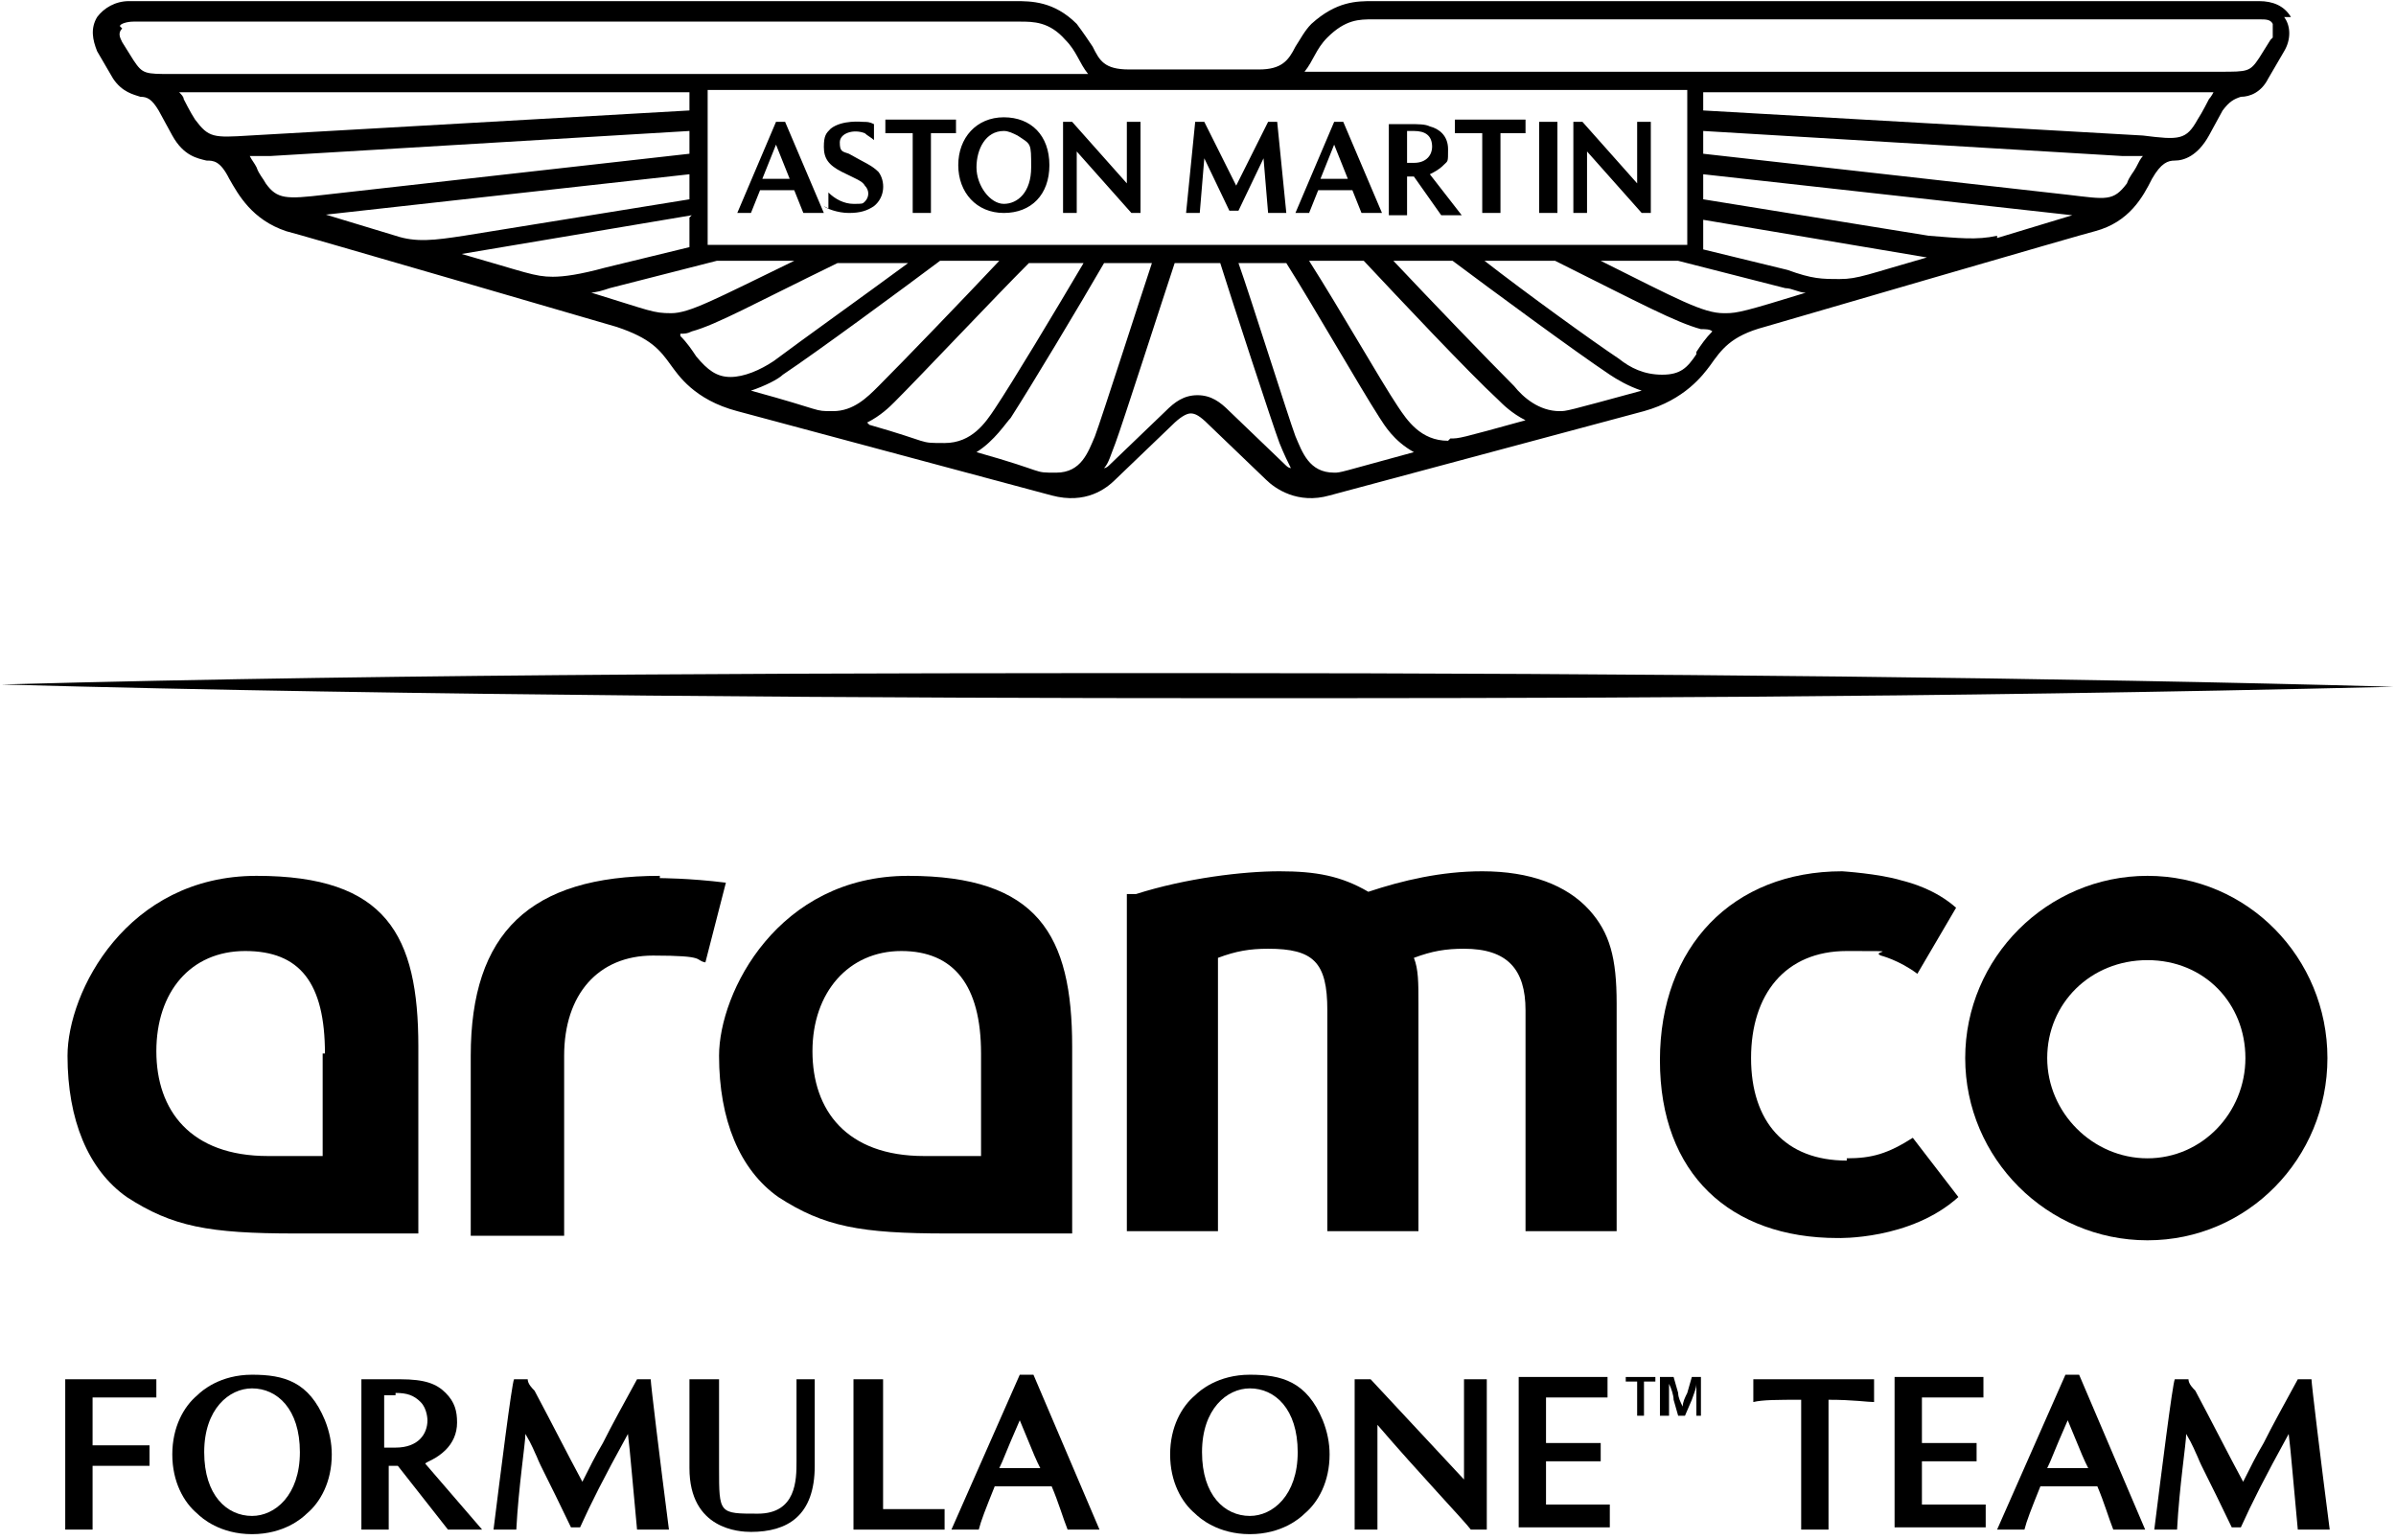 <svg width="168" height="108" viewBox="0 0 168 108" fill="none" xmlns="http://www.w3.org/2000/svg">
<path d="M84.282 47.201C62.398 47.201 28.694 47.201 0.101 47.999C28.694 48.798 63.996 48.958 85.72 48.958C107.444 48.958 134.599 48.958 167.824 48.159C144.982 47.52 115.271 47.201 84.282 47.201Z" fill="black"/>
<path d="M150.573 61.417C143.544 61.417 137.794 67.168 137.794 74.196C137.794 81.225 143.544 86.975 150.573 86.975C157.601 86.975 163.192 81.225 163.192 74.196C163.192 67.168 157.601 61.417 150.573 61.417ZM150.573 81.225C146.739 81.225 143.544 78.03 143.544 74.196C143.544 70.363 146.579 67.328 150.573 67.328C154.566 67.328 157.441 70.363 157.441 74.196C157.441 78.03 154.406 81.225 150.573 81.225Z" fill="black"/>
<path d="M103.93 61.098C101.054 61.098 98.339 61.737 95.943 62.535C94.026 61.417 92.269 61.098 89.713 61.098C87.157 61.098 83.164 61.577 79.65 62.695H79.011V86.336H85.4V67.168C86.678 66.689 87.637 66.529 88.915 66.529C92.109 66.529 93.068 67.487 93.068 70.842V86.336H99.457V70.363C99.457 68.925 99.457 67.967 99.138 67.168C100.416 66.689 101.374 66.529 102.652 66.529C105.687 66.529 106.965 67.967 106.965 70.842V86.336H113.354V70.363C113.354 67.168 112.875 65.411 111.437 63.813C109.84 62.056 107.284 61.098 103.93 61.098Z" fill="black"/>
<path d="M129.488 81.384C125.175 81.384 122.779 78.669 122.779 74.196C122.779 69.724 125.175 66.689 129.488 66.689C133.8 66.689 131.085 66.689 131.884 67.008C131.884 67.008 133.161 67.328 134.439 68.286L137.155 63.654C135.717 62.376 133.96 61.897 133.321 61.737C131.724 61.258 129.168 61.098 129.168 61.098C121.501 61.098 116.389 66.369 116.389 74.356C116.389 82.343 121.341 86.815 128.849 86.815C128.849 86.815 133.96 86.975 137.315 83.94L134.12 79.787C132.363 80.905 131.245 81.225 129.488 81.225" fill="black"/>
<path d="M46.265 61.417C37.16 61.417 33.007 65.411 33.007 74.037V86.656H39.556V74.037C39.556 69.724 41.952 67.008 45.786 67.008C49.619 67.008 48.661 67.328 49.46 67.487L50.897 61.897C48.342 61.577 46.265 61.577 46.265 61.577" fill="black"/>
<path d="M75.177 73.238V86.496H66.392C60.322 86.496 57.766 86.017 54.571 83.94C51.856 82.023 50.418 78.509 50.418 74.037C50.418 69.564 54.571 61.417 63.676 61.417C72.781 61.417 75.177 65.571 75.177 73.398M68.788 73.877C68.788 69.085 66.871 66.689 63.197 66.689C59.523 66.689 56.967 69.564 56.967 73.717C56.967 77.87 59.363 81.065 64.794 81.065H68.788V73.877Z" fill="black"/>
<path d="M29.333 73.238V86.496H20.707C14.637 86.496 12.081 86.017 8.887 83.94C6.171 82.023 4.734 78.509 4.734 74.037C4.734 69.564 8.887 61.417 17.992 61.417C27.097 61.417 29.333 65.571 29.333 73.398M22.784 73.877C22.784 68.925 21.027 66.689 17.193 66.689C13.359 66.689 10.963 69.564 10.963 73.717C10.963 77.87 13.359 81.065 18.79 81.065H22.624V73.877H22.784Z" fill="black"/>
<path d="M72.302 96.4H71.503L66.711 107.262H68.628C68.788 106.623 69.107 105.824 69.746 104.227H73.74C74.219 105.345 74.538 106.463 74.858 107.262H77.094L72.462 96.4H72.302ZM71.503 99.594C72.621 102.31 72.621 102.31 72.941 102.949H70.066C70.385 102.31 70.385 102.15 71.503 99.594Z" fill="black"/>
<path d="M145.621 96.4H144.822L140.03 107.262H141.947C142.107 106.623 142.426 105.824 143.065 104.227H147.059C147.538 105.345 147.857 106.463 148.177 107.262H150.413L145.781 96.4H145.621ZM144.982 99.594C146.1 102.31 146.1 102.31 146.42 102.949H143.544C143.864 102.31 143.864 102.15 144.982 99.594Z" fill="black"/>
<path d="M44.668 107.262C44.348 103.907 44.188 101.831 44.029 100.553C42.272 103.748 41.473 105.345 40.674 107.102H40.035C38.278 103.428 37.959 102.949 37.639 102.15C37.479 101.831 37.32 101.352 36.84 100.553C36.84 101.192 36.361 104.227 36.202 107.262H34.604C35.083 103.428 35.882 97.039 36.042 96.719H37C37 97.039 37.32 97.358 37.479 97.518C38.757 99.914 39.716 101.831 40.834 103.907C41.313 102.949 41.792 101.99 42.272 101.192C42.91 99.914 43.709 98.476 44.668 96.719H45.626C45.626 97.039 46.265 102.31 46.904 107.262H44.827H44.668Z" fill="black"/>
<path d="M161.115 107.262C160.796 103.907 160.636 101.831 160.476 100.553C158.719 103.748 157.921 105.345 157.122 107.102H156.483C154.726 103.428 154.406 102.949 154.087 102.15C153.927 101.831 153.768 101.352 153.288 100.553C153.288 101.192 152.809 104.227 152.649 107.262H151.052C151.531 103.428 152.33 97.039 152.49 96.719H153.448C153.448 97.039 153.768 97.358 153.927 97.518C155.205 99.914 156.164 101.831 157.282 103.907C157.761 102.949 158.24 101.99 158.719 101.192C159.358 99.914 160.157 98.476 161.115 96.719H162.074C162.074 97.039 162.713 102.31 163.352 107.262H161.275H161.115Z" fill="black"/>
<path d="M17.672 107.581C15.436 107.581 14.158 106.463 13.838 106.144C12.88 105.345 12.081 103.907 12.081 101.99C12.081 100.074 12.88 98.636 13.838 97.837C14.158 97.518 15.436 96.4 17.672 96.4C19.909 96.4 21.666 96.879 22.784 99.594C23.103 100.393 23.263 101.192 23.263 101.99C23.263 103.907 22.464 105.345 21.506 106.144C21.186 106.463 19.909 107.581 17.672 107.581ZM17.672 106.303C19.27 106.303 21.027 104.866 21.027 101.831C21.027 98.796 19.429 97.358 17.672 97.358C16.075 97.358 14.318 98.796 14.318 101.831C14.318 104.866 15.915 106.303 17.672 106.303Z" fill="black"/>
<path d="M87.637 107.581C85.4 107.581 84.123 106.463 83.803 106.144C82.845 105.345 82.046 103.907 82.046 101.99C82.046 100.074 82.845 98.636 83.803 97.837C84.123 97.518 85.4 96.4 87.637 96.4C89.873 96.4 91.63 96.879 92.748 99.594C93.068 100.393 93.227 101.192 93.227 101.99C93.227 103.907 92.429 105.345 91.47 106.144C91.151 106.463 89.873 107.581 87.637 107.581ZM87.637 106.303C89.234 106.303 90.991 104.866 90.991 101.831C90.991 98.796 89.394 97.358 87.637 97.358C86.039 97.358 84.282 98.796 84.282 101.831C84.282 104.866 85.88 106.303 87.637 106.303Z" fill="black"/>
<path d="M25.02 96.719C25.659 96.719 28.055 96.719 28.055 96.719C29.812 96.719 30.611 97.039 31.25 97.678C31.889 98.317 32.048 98.956 32.048 99.754C32.048 100.553 31.729 101.192 31.25 101.671C30.611 102.31 29.972 102.47 29.812 102.629L33.806 107.262H31.41L27.895 102.789H27.256V107.262H25.34V96.719H25.02ZM27.735 97.837C27.416 97.837 27.256 97.837 26.937 97.837V101.511C27.256 101.511 27.416 101.511 27.735 101.511C29.333 101.511 29.972 100.553 29.972 99.594C29.972 99.594 29.972 98.796 29.493 98.317C29.013 97.837 28.534 97.678 27.735 97.678" fill="black"/>
<path d="M59.843 107.262V96.719H61.919V105.824H66.232V107.262H59.843Z" fill="black"/>
<path d="M103.131 107.262C102.652 106.623 99.457 103.268 96.582 99.914V107.262H94.984V96.719H96.103L102.652 103.748V96.719H104.249V107.262H103.291H103.131Z" fill="black"/>
<path d="M126.293 107.262V98.157C124.695 98.157 123.577 98.157 122.938 98.317V96.719H131.404V98.317C130.925 98.317 129.967 98.157 128.21 98.157V107.262H126.293Z" fill="black"/>
<path d="M108.402 105.824V102.47H112.236V101.192H108.402V97.997C109.361 97.997 110.639 97.997 112.715 97.997V96.559H106.486V107.102H112.875V105.505C111.437 105.505 109.84 105.505 108.402 105.505" fill="black"/>
<path d="M134.759 105.824V102.47H138.593V101.192H134.759V97.997C135.717 97.997 136.995 97.997 139.072 97.997V96.559H132.842V107.102H139.231V105.505C137.794 105.505 136.196 105.505 134.759 105.505" fill="black"/>
<path d="M55.849 96.719C55.849 100.713 55.849 102.47 55.849 102.47C55.849 103.748 55.849 106.144 53.134 106.144C50.418 106.144 50.418 106.144 50.418 102.949C50.418 99.754 50.418 96.879 50.418 96.719H48.342C48.342 96.719 48.342 99.914 48.342 102.949C48.342 107.262 51.856 107.422 52.654 107.422C55.21 107.422 57.127 106.303 57.127 102.789V96.719H55.53H55.849Z" fill="black"/>
<path d="M10.963 98.157V96.719H4.574V107.262H6.491V102.789H10.484V101.352H6.491V97.997C8.407 97.997 9.685 97.997 10.963 97.997" fill="black"/>
<path d="M114.792 96.879H113.993V96.559H116.07V96.879H115.271V99.275H114.792V96.879Z" fill="black"/>
<path d="M118.945 98.157C118.945 97.837 118.945 97.358 118.945 97.038C118.945 97.358 118.785 97.677 118.626 98.157L118.146 99.275H117.667L117.348 98.157C117.348 97.837 117.188 97.358 117.028 97.038C117.028 97.358 117.028 97.837 117.028 98.157V99.275H116.389V96.559H117.348L117.667 97.677C117.667 97.997 117.827 98.316 117.987 98.636C117.987 98.316 118.146 97.997 118.306 97.677L118.626 96.559H119.264V99.275C119.424 99.275 118.945 99.275 118.945 99.275V98.157Z" fill="black"/>
<path d="M53.613 12.538H55.37L54.411 10.142L53.453 12.538H53.613ZM51.696 14.934L54.411 8.545H55.05L57.766 14.934H56.328L55.689 13.337H53.293L52.654 14.934H51.696ZM58.085 14.615V13.497C58.565 13.976 59.204 14.295 59.843 14.295C60.481 14.295 60.481 14.295 60.641 14.136C60.961 13.816 60.961 13.337 60.641 13.017C60.481 12.698 60.002 12.538 59.044 12.059C58.085 11.58 57.766 11.101 57.766 10.302C57.766 9.503 57.926 9.343 58.245 9.024C59.044 8.385 60.481 8.545 60.481 8.545C60.801 8.545 60.961 8.545 61.28 8.704V9.823C61.12 9.663 60.801 9.503 60.641 9.343C59.843 9.024 58.884 9.343 58.884 9.982C58.884 10.621 59.044 10.621 59.523 10.781C60.641 11.42 61.12 11.58 61.6 12.059C62.079 12.698 62.079 13.816 61.28 14.455C60.801 14.774 60.322 14.934 59.523 14.934C58.724 14.934 57.926 14.615 57.766 14.455L58.085 14.615ZM63.996 14.934V9.343C63.517 9.343 62.877 9.343 62.079 9.343V8.385H67.031V9.343C66.072 9.343 65.433 9.343 65.274 9.343V14.934H63.996ZM70.385 14.295C71.344 14.295 72.302 13.497 72.302 11.739C72.302 9.982 72.302 10.142 71.344 9.503C71.024 9.343 70.705 9.184 70.385 9.184C69.107 9.184 68.468 10.462 68.468 11.739C68.468 13.017 69.427 14.295 70.385 14.295ZM70.385 14.934C68.468 14.934 67.19 13.497 67.19 11.58C67.19 9.663 68.468 8.225 70.385 8.225C72.302 8.225 73.58 9.503 73.58 11.58C73.58 13.656 72.302 14.934 70.385 14.934ZM74.538 14.934V8.545H75.177L79.011 12.858V8.545H79.969V14.934H79.33L75.497 10.621V14.934H74.538ZM83.164 14.934L83.803 8.545H84.442L86.678 13.017L88.915 8.545H89.553L90.192 14.934H88.915L88.595 11.101L86.838 14.774H86.199L84.442 11.101L84.123 14.934H83.164ZM92.748 12.538H94.505L93.547 10.142L92.588 12.538H92.748ZM90.831 14.934L93.547 8.545H94.186L96.901 14.934H95.464L94.825 13.337H92.429L91.79 14.934H90.831ZM98.659 11.42C98.818 11.42 98.978 11.42 99.138 11.42C100.096 11.42 100.416 10.781 100.416 10.302C100.416 9.503 99.936 9.184 99.138 9.184C98.339 9.184 98.818 9.184 98.659 9.184V11.26V11.42ZM97.381 14.934V8.704C97.7 8.704 98.179 8.704 98.818 8.704C99.457 8.704 99.936 8.704 100.256 8.864C100.895 9.024 101.534 9.503 101.534 10.462C101.534 11.42 101.534 11.26 101.214 11.58C100.895 11.899 100.575 12.059 100.256 12.219L102.492 15.094H101.055L99.138 12.378H98.659V15.094H97.381V14.934ZM103.93 14.934V9.343C103.451 9.343 102.812 9.343 102.013 9.343V8.385H106.965V9.343C106.006 9.343 105.367 9.343 105.208 9.343V14.934H103.93ZM107.923 8.545H109.201V14.934H107.923V8.545ZM110.319 14.934V8.545H110.958L114.792 12.858V8.545H115.75V14.934H115.111L111.278 10.621V14.934H110.319Z" fill="black"/>
<path d="M160.636 1.197C160.157 0.398 159.358 0.079 158.4 0.079H96.262C95.144 0.079 93.707 0.079 91.95 1.676C91.47 2.155 91.151 2.794 90.831 3.273C90.352 4.232 89.873 4.871 88.276 4.871H79.171C77.413 4.871 77.094 4.232 76.615 3.273C76.295 2.794 75.976 2.315 75.497 1.676C73.899 0.079 72.302 0.079 71.184 0.079H9.046C8.088 0.079 7.289 0.558 6.81 1.197C6.331 1.996 6.491 2.794 6.81 3.593L7.928 5.51C8.567 6.468 9.366 6.628 9.845 6.788C10.324 6.788 10.644 6.947 11.123 7.746L12.081 9.503C12.88 10.941 13.838 11.101 14.477 11.26C14.957 11.26 15.436 11.26 16.075 12.538C16.714 13.656 17.672 15.413 20.068 16.212C20.228 16.212 43.23 22.921 43.23 22.921C45.626 23.72 46.265 24.518 47.064 25.637C47.543 26.275 48.661 28.032 51.696 28.831L73.74 34.742C76.136 35.38 77.573 34.262 78.212 33.623L82.206 29.79C82.685 29.31 83.164 28.991 83.484 28.991C83.803 28.991 84.123 29.151 84.761 29.79L88.755 33.623C89.394 34.262 90.991 35.38 93.227 34.742L115.271 28.831C118.146 28.032 119.424 26.275 119.903 25.637C120.702 24.518 121.341 23.56 123.737 22.921C123.737 22.921 146.739 16.212 146.899 16.212C149.295 15.573 150.253 13.816 150.892 12.538C151.531 11.42 152.01 11.26 152.49 11.26C153.129 11.26 154.087 10.941 154.886 9.503L155.844 7.746C156.323 7.107 156.643 6.947 157.122 6.788C157.761 6.788 158.56 6.468 159.039 5.51L160.157 3.593C160.636 2.794 160.636 1.836 160.157 1.197H160.636ZM118.306 6.308V17.171H49.619V6.308H118.306ZM93.547 33.144C91.79 33.144 91.311 31.706 90.831 30.588C90.352 29.31 87.637 20.685 86.838 18.448H90.192C92.109 21.483 95.304 27.074 96.742 29.31C97.061 29.79 97.7 30.908 99.138 31.706C93.866 33.144 94.026 33.144 93.547 33.144ZM101.534 30.908C99.617 30.908 98.659 29.47 98.019 28.512C96.742 26.595 94.026 21.803 91.79 18.289H95.624C98.019 20.844 102.971 26.116 105.048 28.032C105.367 28.352 106.006 28.991 106.965 29.47C102.332 30.748 102.332 30.748 101.693 30.748L101.534 30.908ZM109.361 28.831C107.923 28.831 106.805 27.873 106.166 27.074C104.409 25.317 100.256 21.004 97.7 18.289H101.853C104.409 20.205 110.479 24.678 112.875 26.275C113.354 26.595 114.153 27.074 115.111 27.394C109.84 28.831 109.84 28.831 109.361 28.831ZM118.945 24.838C118.306 25.796 117.827 26.275 116.549 26.275C115.271 26.275 114.313 25.796 113.514 25.157C111.597 23.879 106.965 20.525 104.09 18.289H109.041C115.111 21.324 117.507 22.602 119.264 23.081C119.584 23.081 119.903 23.081 120.063 23.24C119.584 23.72 119.264 24.199 118.945 24.678V24.838ZM120.862 21.962C119.424 21.962 117.667 21.004 112.236 18.289H117.667L125.175 20.206C125.654 20.206 126.133 20.525 126.612 20.525C122.459 21.803 121.82 21.962 121.022 21.962H120.862ZM135.398 17.969C130.925 19.247 130.286 19.567 129.008 19.567C127.73 19.567 127.092 19.567 125.334 18.928L119.424 17.49V15.413L135.558 18.129L135.398 17.969ZM140.03 16.532C138.593 16.851 137.315 16.691 135.238 16.532L119.424 13.976V12.219L145.301 15.094L140.03 16.691V16.532ZM149.774 11.739C149.614 12.059 149.295 12.378 149.135 12.858C148.177 14.136 147.698 13.976 144.982 13.656L119.424 10.781V9.184L148.816 10.941C148.975 10.941 149.614 10.941 150.253 10.941C150.094 11.101 149.934 11.42 149.774 11.739ZM154.886 6.947C154.886 6.947 154.406 7.906 154.087 8.385C153.288 9.823 152.809 9.823 150.253 9.503L119.424 7.746V6.468H155.205C155.205 6.468 155.045 6.788 154.886 6.947ZM159.199 2.794L158.4 4.072C157.761 5.03 157.601 5.03 155.684 5.03H91.47C92.109 4.232 92.269 3.433 93.068 2.634C94.346 1.357 95.304 1.357 96.262 1.357H158.4C158.879 1.357 159.199 1.357 159.358 1.676C159.358 1.836 159.358 2.315 159.358 2.634L159.199 2.794ZM77.413 32.825C77.733 32.505 77.893 31.866 78.212 31.067C78.691 29.79 81.567 20.844 82.365 18.448H85.56C86.359 21.004 89.234 29.79 89.713 31.067C90.033 31.866 90.352 32.505 90.512 32.825C90.512 32.825 90.352 32.825 90.192 32.665L86.199 28.831C85.56 28.192 84.921 27.713 83.963 27.713C83.004 27.713 82.365 28.192 81.726 28.831L77.733 32.665C77.733 32.665 77.573 32.825 77.413 32.825ZM68.468 31.706C69.746 30.908 70.545 29.63 70.864 29.31C72.302 27.074 75.656 21.483 77.413 18.448H80.768C79.969 20.844 77.254 29.31 76.775 30.588C76.295 31.706 75.816 33.144 74.059 33.144C72.302 33.144 73.58 33.144 68.468 31.706ZM60.801 29.63C61.759 29.151 62.398 28.512 62.718 28.192C64.635 26.275 69.746 20.844 72.142 18.448H75.976C73.899 21.962 71.024 26.755 69.746 28.672C69.107 29.63 68.149 31.067 66.232 31.067C64.315 31.067 65.433 31.067 60.961 29.79L60.801 29.63ZM52.654 27.394C53.613 27.074 54.571 26.595 54.891 26.275C57.287 24.678 63.357 20.205 65.912 18.289H70.066C67.51 21.004 63.357 25.317 61.6 27.074C60.801 27.873 59.843 28.831 58.405 28.831C56.967 28.831 57.926 28.831 52.654 27.394ZM47.703 23.4C48.022 23.4 48.182 23.4 48.501 23.24C50.258 22.761 52.814 21.324 58.724 18.448H63.676C60.641 20.685 56.169 23.879 54.252 25.317C53.293 25.956 52.175 26.435 51.217 26.435C50.258 26.435 49.619 25.956 48.821 24.997C48.501 24.518 48.182 24.039 47.703 23.56V23.4ZM41.313 20.525C41.792 20.525 42.272 20.365 42.751 20.206L50.258 18.289H55.689C50.099 21.004 48.342 21.962 47.064 21.962C45.786 21.962 45.626 21.803 41.473 20.525H41.313ZM48.342 15.254V17.33L42.431 18.768C40.674 19.247 39.556 19.407 38.757 19.407C37.48 19.407 36.84 19.087 32.368 17.809L48.501 15.094L48.342 15.254ZM22.464 15.094L48.342 12.219V13.976L32.528 16.532C30.451 16.851 29.173 17.011 27.736 16.532L22.464 14.934V15.094ZM17.512 10.941C18.151 10.941 18.79 10.941 18.95 10.941L48.342 9.184V10.781L22.784 13.656C20.068 13.976 19.429 13.976 18.631 12.858C18.471 12.538 18.151 12.219 17.992 11.739C17.832 11.42 17.672 11.26 17.512 10.941ZM12.561 6.468H48.342V7.746L17.512 9.503C14.957 9.663 14.637 9.663 13.679 8.385C13.359 7.906 12.88 6.947 12.88 6.947C12.88 6.788 12.72 6.628 12.561 6.468ZM8.407 1.836C8.407 1.676 8.887 1.516 9.366 1.516H71.503C72.462 1.516 73.58 1.516 74.698 2.794C75.497 3.593 75.656 4.392 76.295 5.19H12.081C10.165 5.19 10.005 5.19 9.366 4.232L8.567 2.954C8.407 2.634 8.248 2.315 8.567 1.996L8.407 1.836Z" fill="black"/>
</svg>
